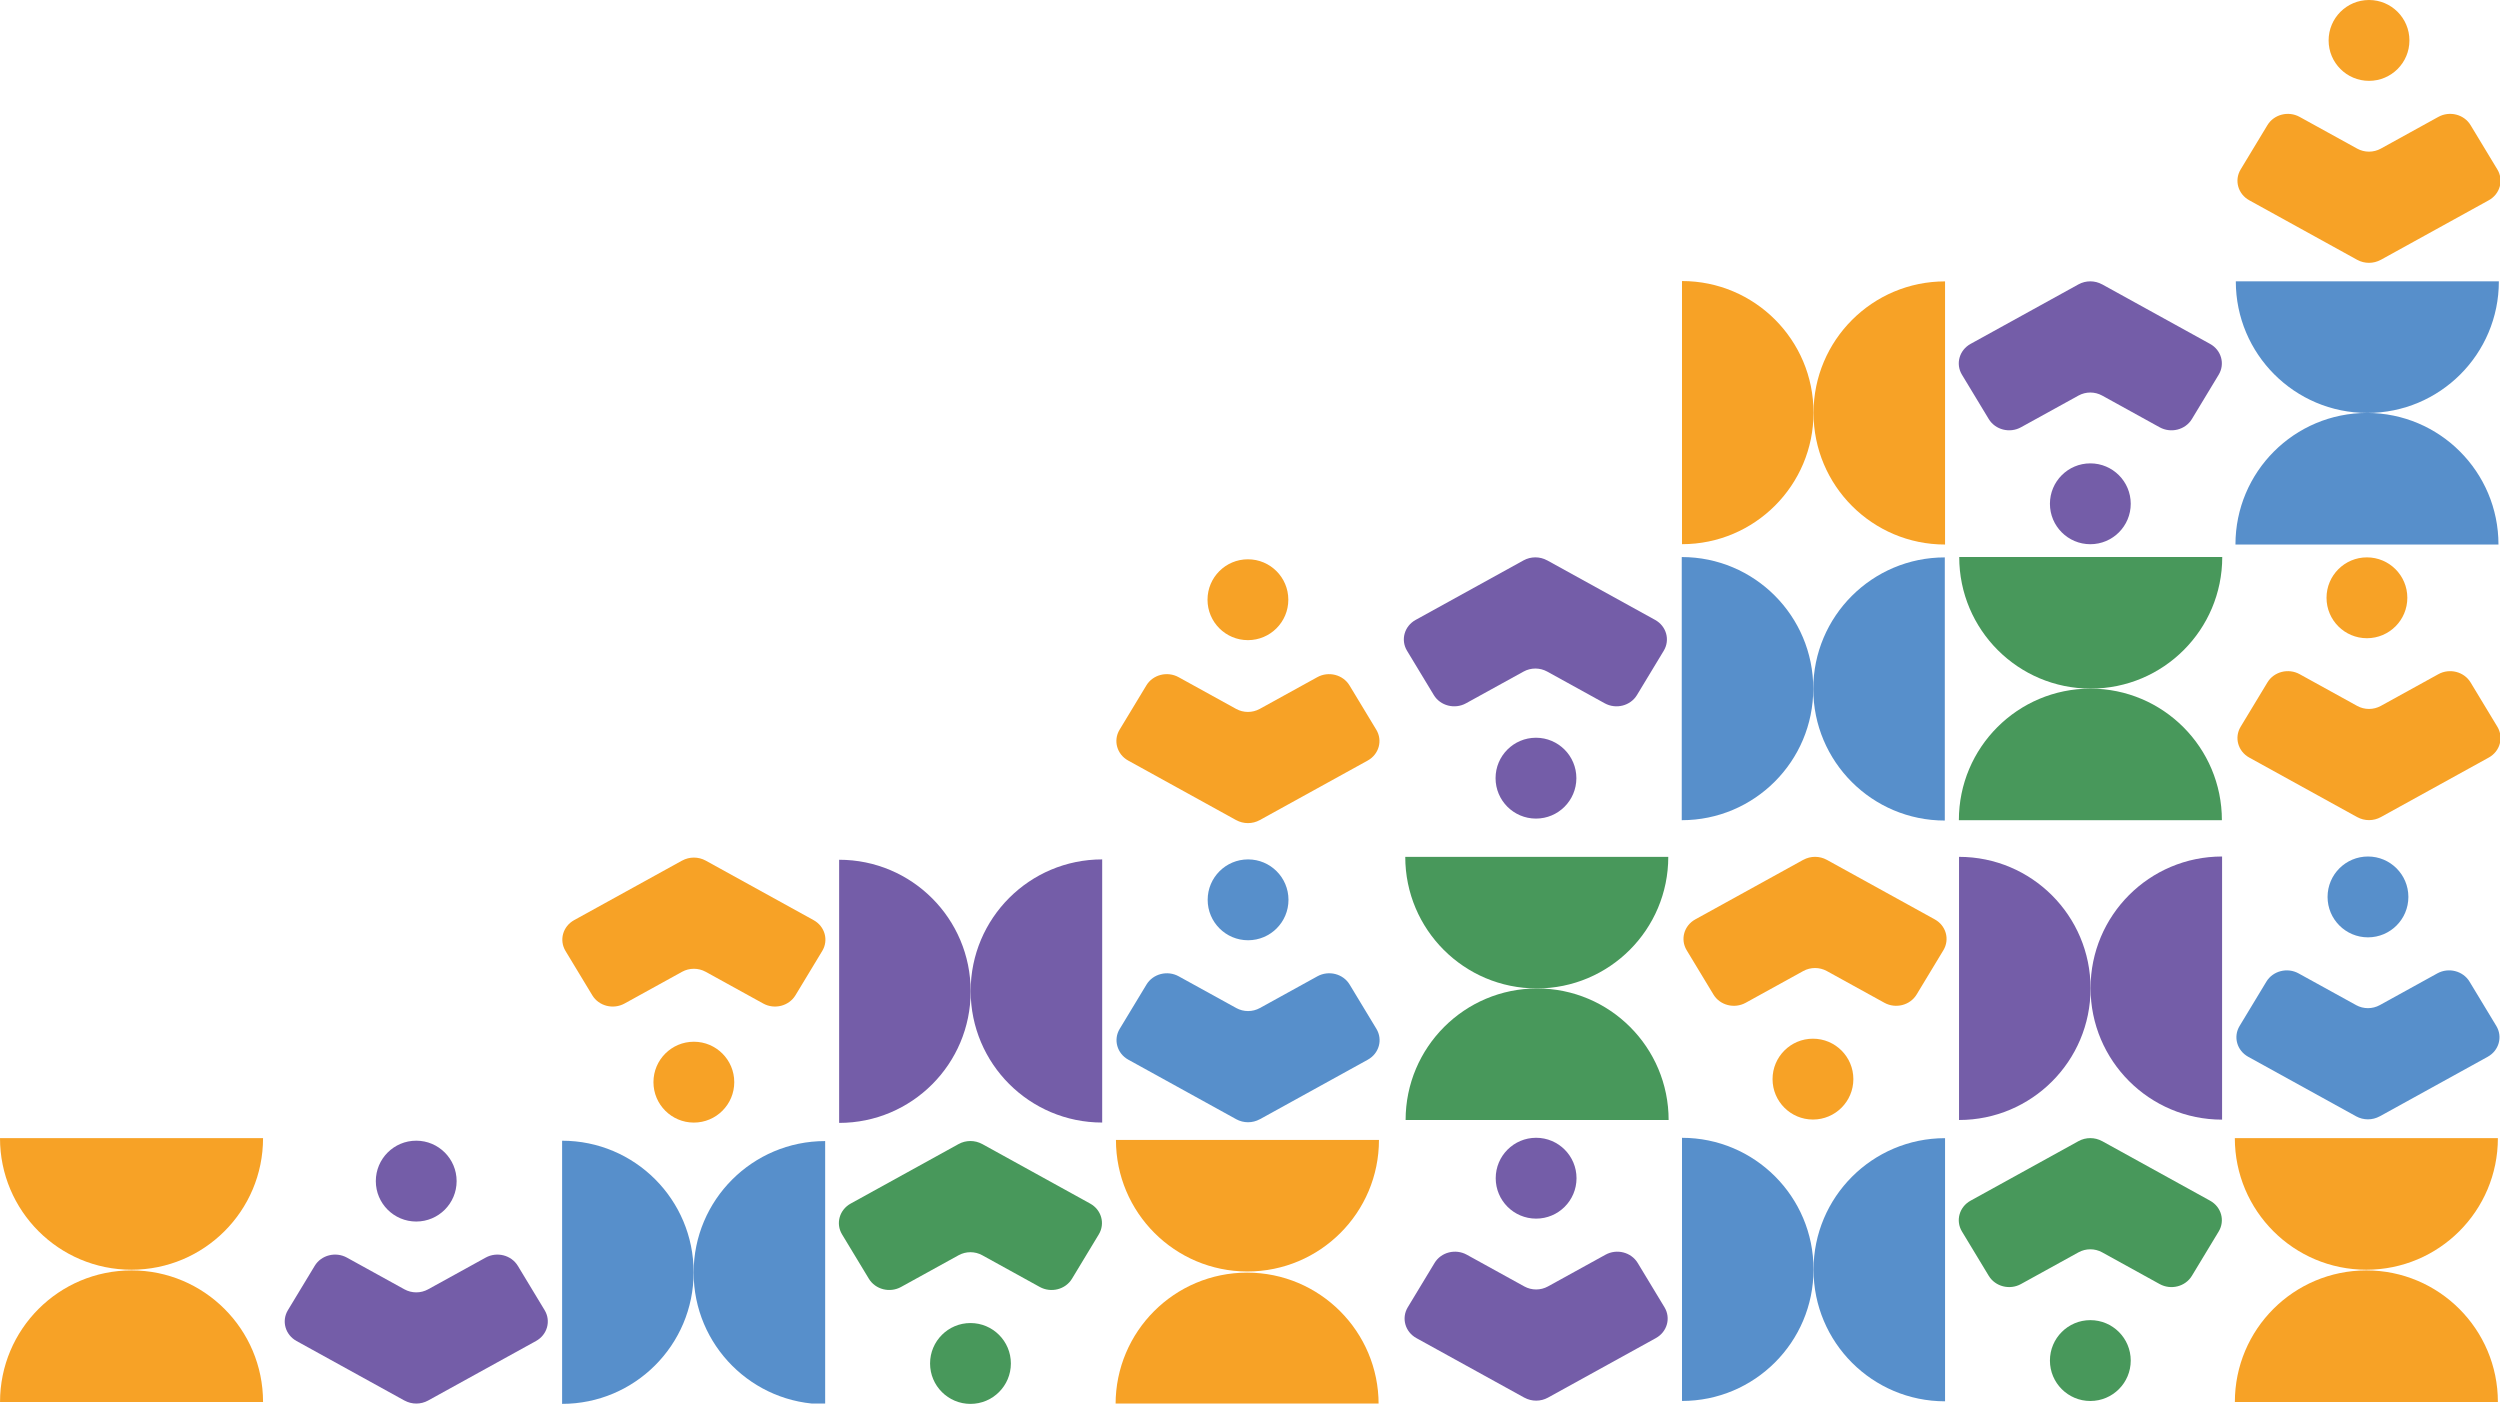 <svg width="684" height="384" viewBox="0 0 684 384" fill="none" xmlns="http://www.w3.org/2000/svg">
<path d="M265.574 271.223C265.574 251.348 249.463 235.23 229.588 235.23V307.226C249.472 307.226 265.574 291.107 265.574 271.223Z" fill="#745DA8"/>
<path d="M265.573 271.136C265.573 291.011 281.684 307.129 301.559 307.129V235.133C281.675 235.133 265.573 251.252 265.573 271.136Z" fill="#745DA8"/>
<path d="M189.839 307.139C183.734 307.139 178.784 302.187 178.784 296.078C178.784 289.97 183.734 285.018 189.839 285.018C195.945 285.018 200.894 289.97 200.894 296.078C200.894 302.187 195.945 307.139 189.839 307.139Z" fill="#F7A226"/>
<path d="M186.608 235.462L157.076 251.755C153.994 253.459 152.937 257.224 154.719 260.177L162.054 272.312C163.835 275.265 167.782 276.269 170.873 274.566L186.617 265.882C188.617 264.781 191.071 264.781 193.07 265.882L208.823 274.566C211.906 276.269 215.852 275.256 217.634 272.312L224.969 260.177C226.75 257.224 225.694 253.459 222.611 251.755L193.079 235.462C191.079 234.361 188.626 234.361 186.626 235.462H186.608Z" fill="#F7A226"/>
<path d="M341.473 257.254C335.368 257.254 330.418 252.302 330.418 246.194C330.418 240.085 335.368 235.133 341.473 235.133C347.579 235.133 352.528 240.085 352.528 246.194C352.528 252.302 347.579 257.254 341.473 257.254Z" fill="#578FCB"/>
<path d="M344.705 306.221L374.237 289.928C377.319 288.224 378.376 284.459 376.594 281.506L369.259 269.371C367.478 266.418 363.531 265.414 360.44 267.117L344.696 275.801C342.696 276.902 340.242 276.902 338.243 275.801L322.49 267.117C319.407 265.414 315.46 266.427 313.679 269.371L306.344 281.506C304.563 284.459 305.619 288.224 308.702 289.928L338.234 306.221C340.234 307.322 342.687 307.322 344.687 306.221H344.705Z" fill="#578FCB"/>
<path d="M189.778 348.19C189.778 328.315 205.889 312.197 225.764 312.197V384.193C205.881 384.193 189.778 368.074 189.778 348.19Z" fill="#578FCB"/>
<path d="M189.778 348.103C189.778 367.978 173.668 384.097 153.793 384.097V312.101C173.676 312.101 189.778 328.219 189.778 348.103Z" fill="#578FCB"/>
<path d="M341.211 348.19C361.077 348.19 377.188 364.309 377.188 384.193H305.226C305.226 364.3 321.337 348.19 341.211 348.19Z" fill="#F7A226"/>
<path d="M341.299 347.879C321.433 347.879 305.322 331.761 305.322 311.877H377.284C377.284 331.77 361.173 347.879 341.299 347.879Z" fill="#F7A226"/>
<path d="M265.521 384.105C259.416 384.105 254.466 379.154 254.466 373.045C254.466 366.937 259.416 361.985 265.521 361.985C271.627 361.985 276.576 366.937 276.576 373.045C276.576 379.154 271.627 384.105 265.521 384.105Z" fill="#48985B"/>
<path d="M268.744 313.009L298.276 329.302C301.358 331.006 302.415 334.771 300.633 337.724L293.298 349.859C291.517 352.812 287.57 353.817 284.479 352.113L268.735 343.429C266.735 342.328 264.281 342.328 262.282 343.429L246.529 352.113C243.446 353.817 239.5 352.803 237.718 349.859L230.383 337.724C228.602 334.771 229.658 331.006 232.741 329.302L262.273 313.009C264.273 311.908 266.726 311.908 268.726 313.009H268.744Z" fill="#48985B"/>
<path d="M113.878 334.212C107.773 334.212 102.823 329.261 102.823 323.152C102.823 317.044 107.773 312.092 113.878 312.092C119.984 312.092 124.933 317.044 124.933 323.152C124.933 329.261 119.984 334.212 113.878 334.212Z" fill="#745DA8"/>
<path d="M110.656 383.188L81.124 366.895C78.042 365.191 76.985 361.426 78.766 358.473L86.102 346.338C87.883 343.385 91.83 342.381 94.921 344.084L110.665 352.768C112.665 353.869 115.119 353.869 117.118 352.768L132.871 344.084C135.953 342.381 139.9 343.394 141.682 346.338L149.017 358.473C150.798 361.426 149.742 365.191 146.659 366.895L117.127 383.188C115.127 384.289 112.674 384.289 110.674 383.188H110.656Z" fill="#745DA8"/>
<path d="M571.977 270.428C571.977 250.553 555.866 234.435 535.991 234.435V306.431C555.874 306.431 571.977 290.312 571.977 270.428Z" fill="#745DA8"/>
<path d="M571.977 270.341C571.977 290.216 588.088 306.335 607.962 306.335V234.339C588.079 234.339 571.977 250.457 571.977 270.341Z" fill="#745DA8"/>
<path d="M420.552 270.437C400.686 270.437 384.575 286.556 384.575 306.439H456.537C456.537 286.547 440.426 270.437 420.552 270.437Z" fill="#48985B"/>
<path d="M420.465 270.437C440.331 270.437 456.441 254.319 456.441 234.435H384.48C384.48 254.327 400.59 270.437 420.465 270.437Z" fill="#48985B"/>
<path d="M496.025 306.307C489.92 306.307 484.97 301.356 484.97 295.247C484.97 289.139 489.92 284.187 496.025 284.187C502.131 284.187 507.08 289.139 507.08 295.247C507.08 301.356 502.131 306.307 496.025 306.307Z" fill="#F7A226"/>
<path d="M493.357 235.256L463.825 251.549C460.742 253.253 459.686 257.018 461.467 259.971L468.802 272.106C470.584 275.059 474.53 276.063 477.622 274.36L493.366 265.676C495.365 264.575 497.819 264.575 499.819 265.676L515.572 274.36C518.654 276.063 522.601 275.05 524.382 272.106L531.717 259.971C533.499 257.018 532.442 253.253 529.36 251.549L499.828 235.256C497.828 234.155 495.374 234.155 493.375 235.256H493.357Z" fill="#F7A226"/>
<path d="M647.877 256.459C641.771 256.459 636.822 251.507 636.822 245.399C636.822 239.29 641.771 234.339 647.877 234.339C653.982 234.339 658.932 239.29 658.932 245.399C658.932 251.507 653.982 256.459 647.877 256.459Z" fill="#578FCB"/>
<path d="M651.108 305.426L680.64 289.133C683.722 287.429 684.779 283.664 682.998 280.711L675.663 268.576C673.881 265.624 669.934 264.619 666.843 266.322L651.099 275.006C649.099 276.107 646.646 276.107 644.646 275.006L628.893 266.322C625.811 264.619 621.864 265.632 620.082 268.576L612.747 280.711C610.966 283.664 612.023 287.429 615.105 289.133L644.637 305.426C646.637 306.527 649.091 306.527 651.09 305.426H651.108Z" fill="#578FCB"/>
<path d="M496.182 347.395C496.182 327.52 512.293 311.402 532.167 311.402V383.398C512.284 383.398 496.182 367.279 496.182 347.395Z" fill="#578FCB"/>
<path d="M496.181 347.308C496.181 367.183 480.07 383.302 460.195 383.302V311.305C480.079 311.305 496.181 327.424 496.181 347.308Z" fill="#578FCB"/>
<path d="M647.444 347.583C667.31 347.583 683.421 363.701 683.421 383.585H611.459C611.459 363.692 627.57 347.583 647.444 347.583Z" fill="#F7A226"/>
<path d="M35.994 347.583C55.86 347.583 71.971 363.701 71.971 383.585H0.009C0.009 363.692 16.12 347.583 35.994 347.583Z" fill="#F7A226"/>
<path d="M647.427 347.396C627.561 347.396 611.45 331.277 611.45 311.393H683.421C683.421 331.286 667.31 347.396 647.436 347.396H647.427Z" fill="#F7A226"/>
<path d="M35.977 347.396C16.111 347.396 0 331.277 0 311.393H71.971C71.971 331.286 55.86 347.396 35.985 347.396H35.977Z" fill="#F7A226"/>
<path d="M571.915 383.31C565.809 383.31 560.86 378.359 560.86 372.25C560.86 366.142 565.809 361.19 571.915 361.19C578.02 361.19 582.97 366.142 582.97 372.25C582.97 378.359 578.02 383.31 571.915 383.31Z" fill="#48985B"/>
<path d="M575.147 312.214L604.679 328.508C607.762 330.211 608.818 333.976 607.037 336.929L599.702 349.064C597.92 352.017 593.973 353.022 590.882 351.318L575.138 342.634C573.139 341.533 570.685 341.533 568.685 342.634L552.932 351.318C549.85 353.022 545.903 352.008 544.122 349.064L536.786 336.929C535.005 333.976 536.062 330.211 539.144 328.508L568.676 312.214C570.676 311.114 573.13 311.114 575.129 312.214H575.147Z" fill="#48985B"/>
<path d="M420.281 333.417C414.176 333.417 409.226 328.466 409.226 322.357C409.226 316.249 414.176 311.297 420.281 311.297C426.386 311.297 431.336 316.249 431.336 322.357C431.336 328.466 426.386 333.417 420.281 333.417Z" fill="#745DA8"/>
<path d="M417.05 382.393L387.518 366.1C384.436 364.396 383.379 360.631 385.161 357.678L392.496 345.543C394.277 342.59 398.224 341.586 401.315 343.289L417.059 351.973C419.059 353.074 421.513 353.074 423.512 351.973L439.265 343.289C442.347 341.586 446.294 342.599 448.076 345.543L455.411 357.678C457.192 360.631 456.136 364.396 453.053 366.1L423.521 382.393C421.521 383.494 419.068 383.494 417.068 382.393H417.05Z" fill="#745DA8"/>
<path d="M341.43 175.144C335.325 175.144 330.376 170.192 330.376 164.084C330.376 157.975 335.325 153.024 341.43 153.024C347.536 153.024 352.485 157.975 352.485 164.084C352.485 170.192 347.536 175.144 341.43 175.144Z" fill="#F7A226"/>
<path d="M338.199 224.379L308.667 208.086C305.584 206.382 304.528 202.617 306.309 199.664L313.644 187.529C315.425 184.577 319.372 183.572 322.463 185.275L338.208 193.959C340.207 195.06 342.661 195.06 344.661 193.959L360.413 185.275C363.496 183.572 367.443 184.585 369.224 187.529L376.559 199.664C378.341 202.617 377.284 206.382 374.202 208.086L344.669 224.379C342.67 225.48 340.216 225.48 338.216 224.379H338.199Z" fill="#F7A226"/>
<path d="M648.164 22.12C642.058 22.12 637.109 17.169 637.109 11.06C637.109 4.952 642.058 0 648.164 0C654.269 0 659.219 4.952 659.219 11.06C659.219 17.169 654.269 22.12 648.164 22.12Z" fill="#F7A226"/>
<path d="M651.394 71.087L680.926 54.794C684.009 53.09 685.065 49.325 683.284 46.372L675.949 34.237C674.167 31.285 670.221 30.28 667.129 31.983L651.385 40.667C649.386 41.768 646.932 41.768 644.932 40.667L629.179 31.983C626.097 30.28 622.15 31.293 620.369 34.237L613.034 46.372C611.252 49.325 612.309 53.09 615.391 54.794L644.923 71.087C646.923 72.188 649.377 72.188 651.377 71.087H651.394Z" fill="#F7A226"/>
<path d="M496.182 112.982C496.182 93.107 512.293 76.989 532.167 76.989V148.985C512.284 148.985 496.182 132.866 496.182 112.982Z" fill="#F7A226"/>
<path d="M496.181 112.895C496.181 132.77 480.07 148.889 460.195 148.889V76.893C480.079 76.893 496.181 93.011 496.181 112.895Z" fill="#F7A226"/>
<path d="M647.606 112.982C667.471 112.982 683.582 129.101 683.582 148.985H611.62C611.62 129.092 627.731 112.982 647.606 112.982Z" fill="#578FCB"/>
<path d="M647.694 112.982C627.828 112.982 611.717 96.864 611.717 76.98H683.688C683.688 96.873 667.577 112.982 647.702 112.982H647.694Z" fill="#578FCB"/>
<path d="M571.915 148.897C565.809 148.897 560.86 143.945 560.86 137.837C560.86 131.729 565.809 126.777 571.915 126.777C578.02 126.777 582.97 131.729 582.97 137.837C582.97 143.945 578.02 148.897 571.915 148.897Z" fill="#745DA8"/>
<path d="M575.147 77.801L604.679 94.094C607.762 95.798 608.818 99.563 607.037 102.516L599.702 114.651C597.92 117.604 593.973 118.609 590.882 116.905L575.138 108.221C573.139 107.12 570.685 107.12 568.685 108.221L552.932 116.905C549.85 118.609 545.903 117.595 544.122 114.651L536.786 102.516C535.005 99.563 536.062 95.798 539.144 94.094L568.676 77.801C570.676 76.7 573.13 76.7 575.129 77.801H575.147Z" fill="#745DA8"/>
<path d="M496.111 188.499C496.111 168.624 512.222 152.505 532.097 152.505V224.502C512.214 224.502 496.111 208.383 496.111 188.499Z" fill="#578FCB"/>
<path d="M496.111 188.412C496.111 208.287 480 224.405 460.126 224.405V152.409C480.009 152.409 496.111 168.528 496.111 188.412Z" fill="#578FCB"/>
<path d="M571.933 188.403C591.798 188.403 607.909 204.521 607.909 224.405H535.947C535.947 204.513 552.058 188.403 571.933 188.403Z" fill="#48985B"/>
<path d="M572.021 188.403C552.155 188.403 536.044 172.284 536.044 152.401H608.006C608.006 172.293 591.895 188.403 572.021 188.403Z" fill="#48985B"/>
<path d="M647.592 174.617C641.486 174.617 636.537 169.665 636.537 163.557C636.537 157.449 641.486 152.497 647.592 152.497C653.697 152.497 658.646 157.449 658.646 163.557C658.646 169.665 653.697 174.617 647.592 174.617Z" fill="#F7A226"/>
<path d="M644.923 223.561L615.391 207.268C612.309 205.564 611.252 201.799 613.034 198.846L620.369 186.711C622.15 183.758 626.097 182.754 629.188 184.457L644.932 193.141C646.932 194.242 649.386 194.242 651.385 193.141L667.138 184.457C670.221 182.754 674.167 183.767 675.949 186.711L683.284 198.846C685.065 201.799 684.009 205.564 680.926 207.268L651.394 223.561C649.394 224.662 646.941 224.662 644.941 223.561H644.923Z" fill="#F7A226"/>
<path d="M420.241 223.966C414.136 223.966 409.186 219.014 409.186 212.906C409.186 206.797 414.136 201.845 420.241 201.845C426.346 201.845 431.296 206.797 431.296 212.906C431.296 219.014 426.346 223.966 420.241 223.966Z" fill="#745DA8"/>
<path d="M423.316 153.318L452.848 169.611C455.93 171.315 456.987 175.08 455.206 178.033L447.871 190.168C446.089 193.121 442.142 194.125 439.051 192.422L423.307 183.738C421.307 182.637 418.854 182.637 416.854 183.738L401.101 192.422C398.019 194.125 394.072 193.112 392.29 190.168L384.955 178.033C383.174 175.08 384.231 171.315 387.313 169.611L416.845 153.318C418.845 152.217 421.299 152.217 423.298 153.318H423.316Z" fill="#745DA8"/>
</svg>
